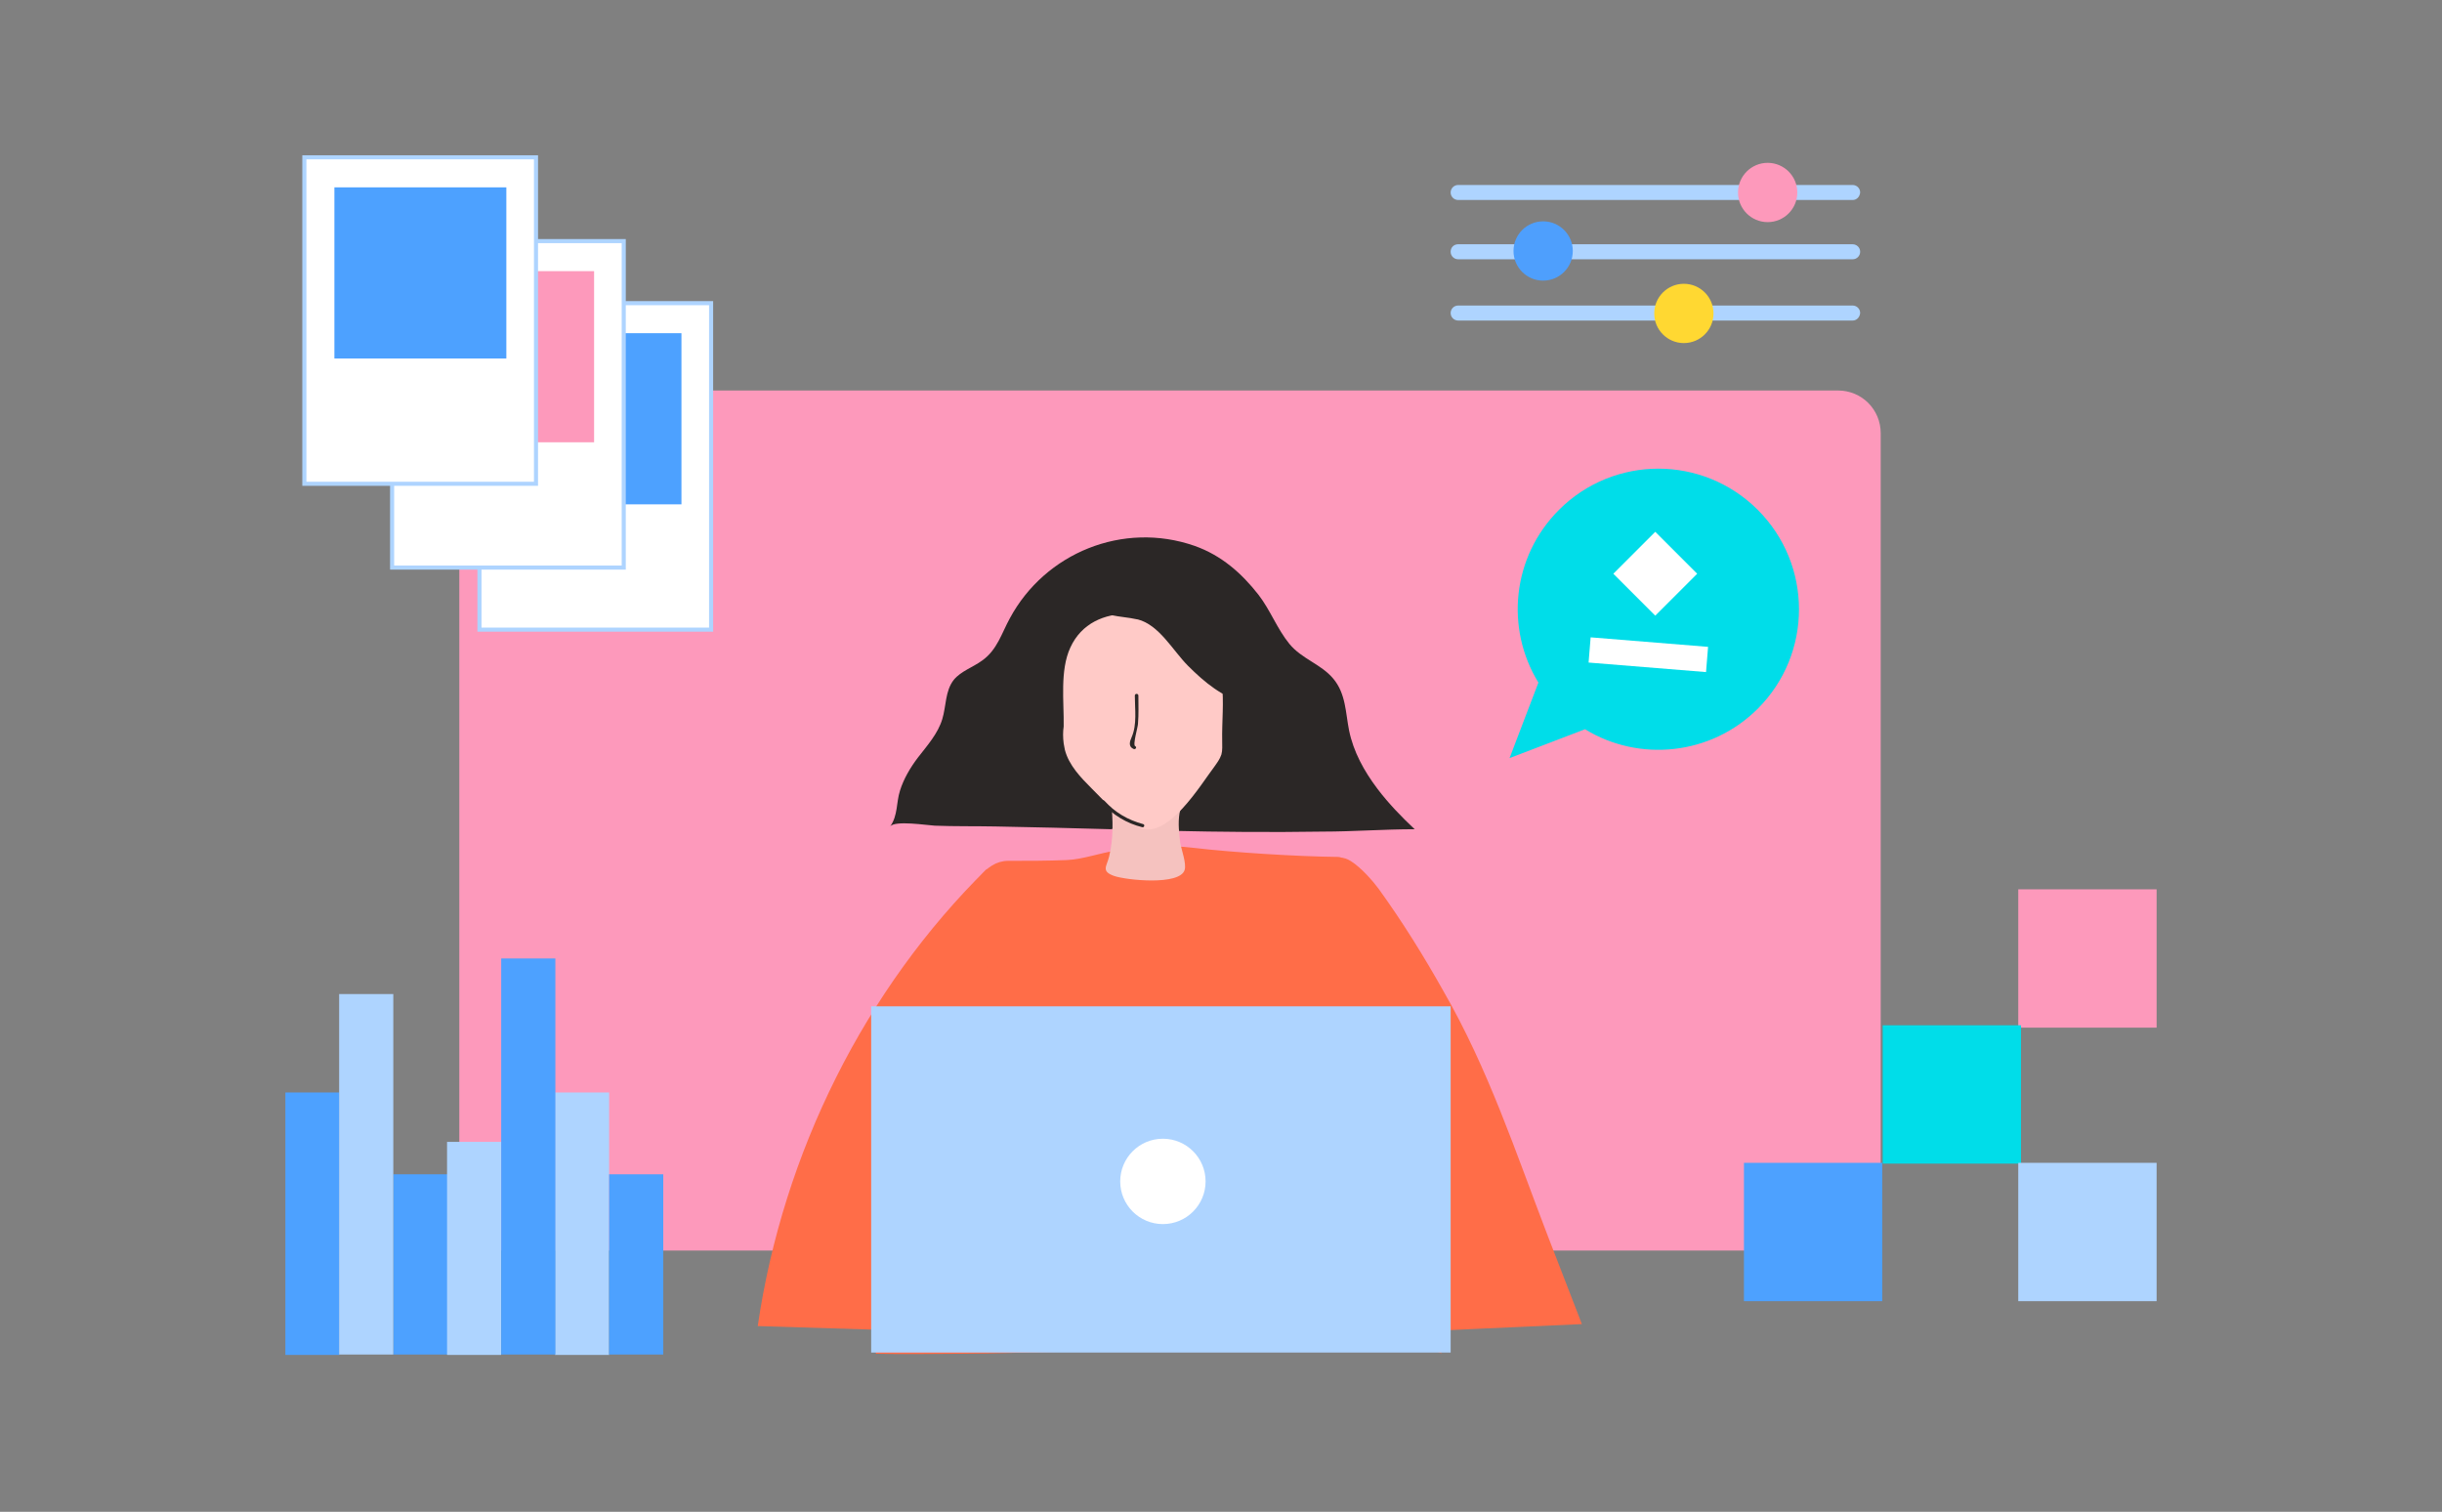 <?xml version="1.0" encoding="utf-8"?>
<!-- Generator: Adobe Illustrator 19.0.0, SVG Export Plug-In . SVG Version: 6.00 Build 0)  -->
<svg version="1.1" id="Layer_1" xmlns="http://www.w3.org/2000/svg" xmlns:xlink="http://www.w3.org/1999/xlink" x="0px" y="0px"
	 viewBox="0 0 617.8 382.5" style="enable-background:new 0 0 617.8 382.5;" xml:space="preserve">
<rect x="0" y="0" width="617.8" height="382.5" fill="#808080" stroke="none"/>
<style type="text/css">
	.st0{fill:#FD99BB;}
	.st1{fill:#4DA1FF;}
	.st2{fill:#AED4FF;}
	.st3{fill:#00DDE9;}
	.st4{fill:#FFFFFF;}
	.st5{fill:#FFFFFF;stroke:#AED4FF;stroke-width:1.033;stroke-miterlimit:10;}
	.st6{fill:#2B2726;}
	.st7{fill:#FF6D48;}
	.st8{fill:#F5C2BF;}
	.st9{fill:#FFCAC7;}
	.st10{fill:#FFD832;}
	.st11{fill:#4E9FFD;}
</style>
<g>
	<path id="XMLID_130_" class="st0" d="M465,98.8H127c-6,0-10.8,4.8-10.8,10.8v196c0,6,4.8,10.8,10.8,10.8H465
		c6,0,10.8-4.8,10.8-10.8v-196C475.8,103.6,471,98.8,465,98.8z"/>
	<g>
		<rect id="XMLID_129_" x="72.2" y="276.4" class="st1" width="13.7" height="66.4"/>
		<rect id="XMLID_128_" x="140.4" y="276.4" class="st2" width="13.7" height="66.4"/>
		<rect id="XMLID_127_" x="99.5" y="297.1" class="st1" width="13.7" height="45.6"/>
		<rect id="XMLID_126_" x="154.1" y="297.1" class="st1" width="13.7" height="45.6"/>
		<rect id="XMLID_125_" x="113.1" y="288.9" class="st2" width="13.7" height="53.9"/>
		<rect id="XMLID_124_" x="85.8" y="251.5" class="st2" width="13.7" height="91.2"/>
		<rect id="XMLID_123_" x="126.8" y="242.5" class="st1" width="13.7" height="100.2"/>
	</g>
	<g>
		<rect id="XMLID_122_" x="510.6" y="225" class="st0" width="35" height="35"/>
		<rect id="XMLID_121_" x="476.3" y="259.4" class="st3" width="35" height="35"/>
		<rect id="XMLID_120_" x="510.6" y="294.2" class="st2" width="35" height="35"/>
		<rect id="XMLID_119_" x="441.2" y="294.2" class="st1" width="35" height="35"/>
	</g>
	<g>
		<path id="XMLID_118_" class="st3" d="M444.7,179.3c13.9-13.9,13.9-36.4,0-50.3s-36.4-13.9-50.3,0c-11.9,11.9-13.6,30-5.2,43.7
			l-7.3,19.1l19.1-7.3C414.7,192.9,432.9,191.1,444.7,179.3z"/>
		
			<rect id="XMLID_117_" x="411.3" y="137.7" transform="matrix(0.707 0.707 -0.707 0.707 225.327 -253.59)" class="st4" width="15" height="15"/>
		
			<rect id="XMLID_116_" x="402" y="162.4" transform="matrix(0.997 8.081426e-002 -8.081426e-002 0.997 14.745 -33.151)" class="st4" width="29.8" height="6.4"/>
	</g>
	<g>
		<g>
			<rect id="XMLID_59_" x="121.3" y="76.7" class="st5" width="58.6" height="82.6"/>
			<rect id="XMLID_58_" x="128.9" y="84.3" class="st1" width="43.5" height="43.3"/>
		</g>
		<g>
			<rect id="XMLID_57_" x="99.2" y="61" class="st5" width="58.6" height="82.6"/>
			<rect id="XMLID_55_" x="106.8" y="68.6" class="st0" width="43.5" height="43.3"/>
		</g>
		<g>
			<rect id="XMLID_54_" x="77" y="39.8" class="st5" width="58.6" height="82.6"/>
			<rect id="XMLID_53_" x="84.6" y="47.4" class="st1" width="43.5" height="43.3"/>
		</g>
	</g>
	<g>
		<g>
			<path id="XMLID_50_" class="st6" d="M348.5,199.6c-3.4-4.5-6.1-9.4-7.2-14.8c-0.9-4.5-0.8-9.3-4-13.1c-3.1-3.7-8-5-11.1-8.8
				c-3.1-3.8-4.8-8.5-7.8-12.4c-4.3-5.5-9.4-10-16.2-12.4c-18.1-6.3-37.8,1.8-46.7,18.3c-2.1,3.8-3.2,8-7,10.7
				c-2.3,1.7-5.4,2.7-7.2,4.9c-2.2,2.8-1.9,6.6-2.9,9.9c-1.1,3.7-3.8,6.7-6.2,9.8c-1.9,2.5-3.6,5.4-4.5,8.3c-1,3.1-0.5,6.3-2.5,9.1
				c1.2-1.6,9.3-0.3,11.3-0.2c5.1,0.2,10.2,0.1,15.3,0.2c9.8,0.2,19.5,0.4,29.3,0.7c0.5-0.2,1.1-0.2,1.8-0.1
				c0.8,0.1,1.5,0.2,2.2,0.2c0.7,0,1.4,0,2.1,0h0.3c0,0,0,0,0,0c2.8,0,5.7,0.1,8.5,0.3c0,0,0,0,0,0c12.9,0.3,25.7,0.4,38.6,0.2
				c7.7,0,15.5-0.6,23.3-0.6C354.6,206.7,351.3,203.3,348.5,199.6z"/>
			<path id="XMLID_49_" class="st7" d="M352.6,341.1c7.3,0.2,11.8,0.7,12,1.4c-1.7-25.4-6.7-51.1-10.1-76.4
				c-0.9-6.6-7.4-49.2-16.1-49.3c-10.1-0.1-26.4-1.1-36.5-2.3c-6.3-0.8-13.2-0.2-19.5,0.7c-4.2,0.6-8.3,2.2-12.5,2.4
				c-4.9,0.2-9.9,0.2-14.9,0.2c-11.7,0.1-14.7,25.9-16.6,33.2c-4.1,16-8.3,31.9-12.4,47.9c-3.4,13.2-6.5,30-4.4,43.6
				c7.3,0.2,14.8,0,22.2,0C251.7,342.6,323.7,340.2,352.6,341.1z"/>
			<g>
				<g>
					<path id="XMLID_48_" class="st8" d="M300,193c-1.2-0.8-3.2-0.5-6-0.3c-3.7,0.3-13.5-0.1-14.2,3.1c-0.4,2,1.1,5,1.3,7.1
						c0.5,4.6,0.6,9.2-0.5,13.8c-0.6,2.5-2.1,3.7,1.2,4.9c3.1,1.1,16.7,2.5,17.9-1.5c0.5-1.6-0.8-5.1-1.1-6.8
						c-0.3-2.5-0.6-5-0.2-7.5c0.3-1.4,0.8-2.8,1.3-4.2c0.7-1.8,1.3-3.4,1.4-5.3C301.2,194.4,300.8,193.5,300,193z"/>
				</g>
			</g>
			<g>
				<g>
					<g>
						<g>
							<path id="XMLID_47_" class="st9" d="M371.1,292.2c0,0-13.4,2.7-78.7-10.3c-2.8-0.5-7.2-9.4,3.7-9.9
								c65.6-3.2,65.5,1.4,73.6,1.4C377.8,273.3,386.3,286.4,371.1,292.2z"/>
						</g>
					</g>
					<g>
						<g>
							<g>
								<path id="XMLID_46_" class="st9" d="M289.9,269.8c0,0-7-2.3-10-2.5c-6.9-0.3-14.7-1.2-19.6-1.1c-2.9,0-7.1-2.4-6.9,0.2
									c0.1,1.7,1.1,5.4,4.6,8.4c3.8,3.2,6.6,8.2,8.3,9.5c2.7,2,18.7,1.6,24.4-0.6C293.9,282.3,301.3,276,289.9,269.8z"/>
							</g>
						</g>
					</g>
				</g>
			</g>
			<path id="XMLID_45_" class="st9" d="M269.1,188.1c0.1,0.5,0.2,1.1,0.3,1.6c1,3.9,4,7,6.8,9.8c3.7,3.7,7.2,7.7,12.1,9.9
				c7.1,3.2,15.6-11.1,18.9-15.4c0.7-1,1.4-1.9,1.8-3.1c0.3-1.1,0.2-2.3,0.2-3.4c-0.1-4.9,0.5-9.9-0.1-14.8
				c-1.3-9.7-7-11.7-14.8-15.2c-2.7-1.2-5.6-2.2-8.6-2.2c-6.3-0.1-12.1,2.4-14.9,8.5c-2.7,5.8-1.6,13.7-1.7,20
				C268.9,185.1,268.9,186.6,269.1,188.1z"/>
			<path id="XMLID_44_" class="st6" d="M287.7,156.7c0,0,0.1,0,0.1,0c5.5,1.4,8.9,7.9,12.8,11.8c4.1,4.1,8.8,8,14.4,9.3
				c2.5,0.5,5.5,0.3,6.9-1.8c0.6-0.9,0.8-1.9,0.9-2.9c1.3-10.1-3.7-20.8-12.4-26.1c-6.4-3.9-12.7-2.8-19.7-4
				c-3.4-0.6-10.2-1.3-13.1,1.3c-2.7,2.5-2.2,8.6,1,10.5c0.7,0.4,1.6,0.6,2.4,0.8C283.3,156.1,285.5,156.2,287.7,156.7z"/>
			<path id="XMLID_43_" class="st6" d="M288,176c0-0.6-0.9-0.6-0.9,0c0,3.4,0.6,7.3-0.8,10.5c-0.5,1.1-0.9,2.4,0.5,3
				c0.5,0.2,0.9-0.5,0.4-0.7c-0.7-0.3,0.7-4.9,0.7-5.7C288.1,180.7,288,178.3,288,176z"/>
			<path id="XMLID_42_" class="st6" d="M289.2,208.5c-3.8-1-7.2-3-9.8-5.9c-0.4-0.4-1,0.2-0.6,0.6c2.8,3,6.2,5.1,10.2,6.1
				C289.5,209.4,289.7,208.6,289.2,208.5z"/>
			<path id="XMLID_41_" class="st7" d="M391.5,312.5c2.9,7.5,5.8,15,8.7,22.5c-17,0.8-33.9,1.5-50.9,2.3
				c-0.3-38.1-7.6-76.7-11.6-114.8c-1.2-11.8,8.4-1.3,11.1,2.4c6,8.3,11.4,17,16.4,25.9C376.6,270.6,383.4,291.4,391.5,312.5z"/>
			<g>
				<g>
					<g>
						<path id="XMLID_40_" class="st9" d="M300.1,326.8c0,0,10.7-0.7,17.2,2.4c2,1,2.3,0.7,1.8,2.3c-0.5,1.6-4.9,0.3-8.5,0.3
							C307,331.9,296.4,331.9,300.1,326.8z"/>
					</g>
				</g>
				<g>
					<g>
						<g>
							<path id="XMLID_39_" class="st9" d="M217.6,314.1c0,0,12,6.5,78.3,13.1c2.8,0.3,9.6-6.9-0.7-10.6
								c-61.9-22.2-63.1-17.8-70.8-20.1C216.8,294.1,204.8,304.2,217.6,314.1z"/>
						</g>
					</g>
					<g>
						<g>
							<g>
								<path id="XMLID_38_" class="st9" d="M301.9,316.4c0,0,7.4-0.2,10.3,0.6c6.7,1.7,14.4,3.2,19.1,4.6c2.8,0.9,7.5-0.2,6.6,2.2
									c-0.6,1.6-2.6,4.8-6.9,6.7c-4.6,2-8.7,5.9-10.7,6.6c-3.2,1.1-18.4-4-23.2-7.7C294.4,327.2,289.1,319,301.9,316.4z"/>
							</g>
						</g>
					</g>
				</g>
			</g>
			<path id="XMLID_37_" class="st7" d="M249.7,219.8c-30.8,30.3-51.6,71.8-58,115.7c18.4,0.6,36.7,1.1,55.1,1.7
				c1.1-7.2,2.2-14.5,3.2-21.7"/>
		</g>
		<g>
			<rect id="XMLID_35_" x="220.4" y="254.6" class="st2" width="146.6" height="87.6"/>
			<circle id="XMLID_7_" class="st4" cx="294.2" cy="298.9" r="10.8"/>
		</g>
	</g>
	<g>
		<path id="XMLID_6_" class="st2" d="M468.7,50.6h-99.8c-1,0-1.9-0.8-1.9-1.9l0,0c0-1,0.8-1.9,1.9-1.9h99.8c1,0,1.9,0.8,1.9,1.9l0,0
			C470.5,49.8,469.7,50.6,468.7,50.6z"/>
		<circle id="XMLID_5_" class="st0" cx="447.2" cy="48.7" r="7.5"/>
		<path id="XMLID_4_" class="st2" d="M468.7,81.1h-99.8c-1,0-1.9-0.8-1.9-1.9l0,0c0-1,0.8-1.9,1.9-1.9h99.8c1,0,1.9,0.8,1.9,1.9l0,0
			C470.5,80.3,469.7,81.1,468.7,81.1z"/>
		<circle id="XMLID_3_" class="st10" cx="426" cy="79.3" r="7.5"/>
		<path id="XMLID_2_" class="st2" d="M368.9,61.8h99.8c1,0,1.9,0.8,1.9,1.9v0c0,1-0.8,1.9-1.9,1.9h-99.8c-1,0-1.9-0.8-1.9-1.9v0
			C367,62.6,367.8,61.8,368.9,61.8z"/>
		<circle id="XMLID_1_" class="st11" cx="390.4" cy="63.5" r="7.5"/>
	</g>
</g>
</svg>

